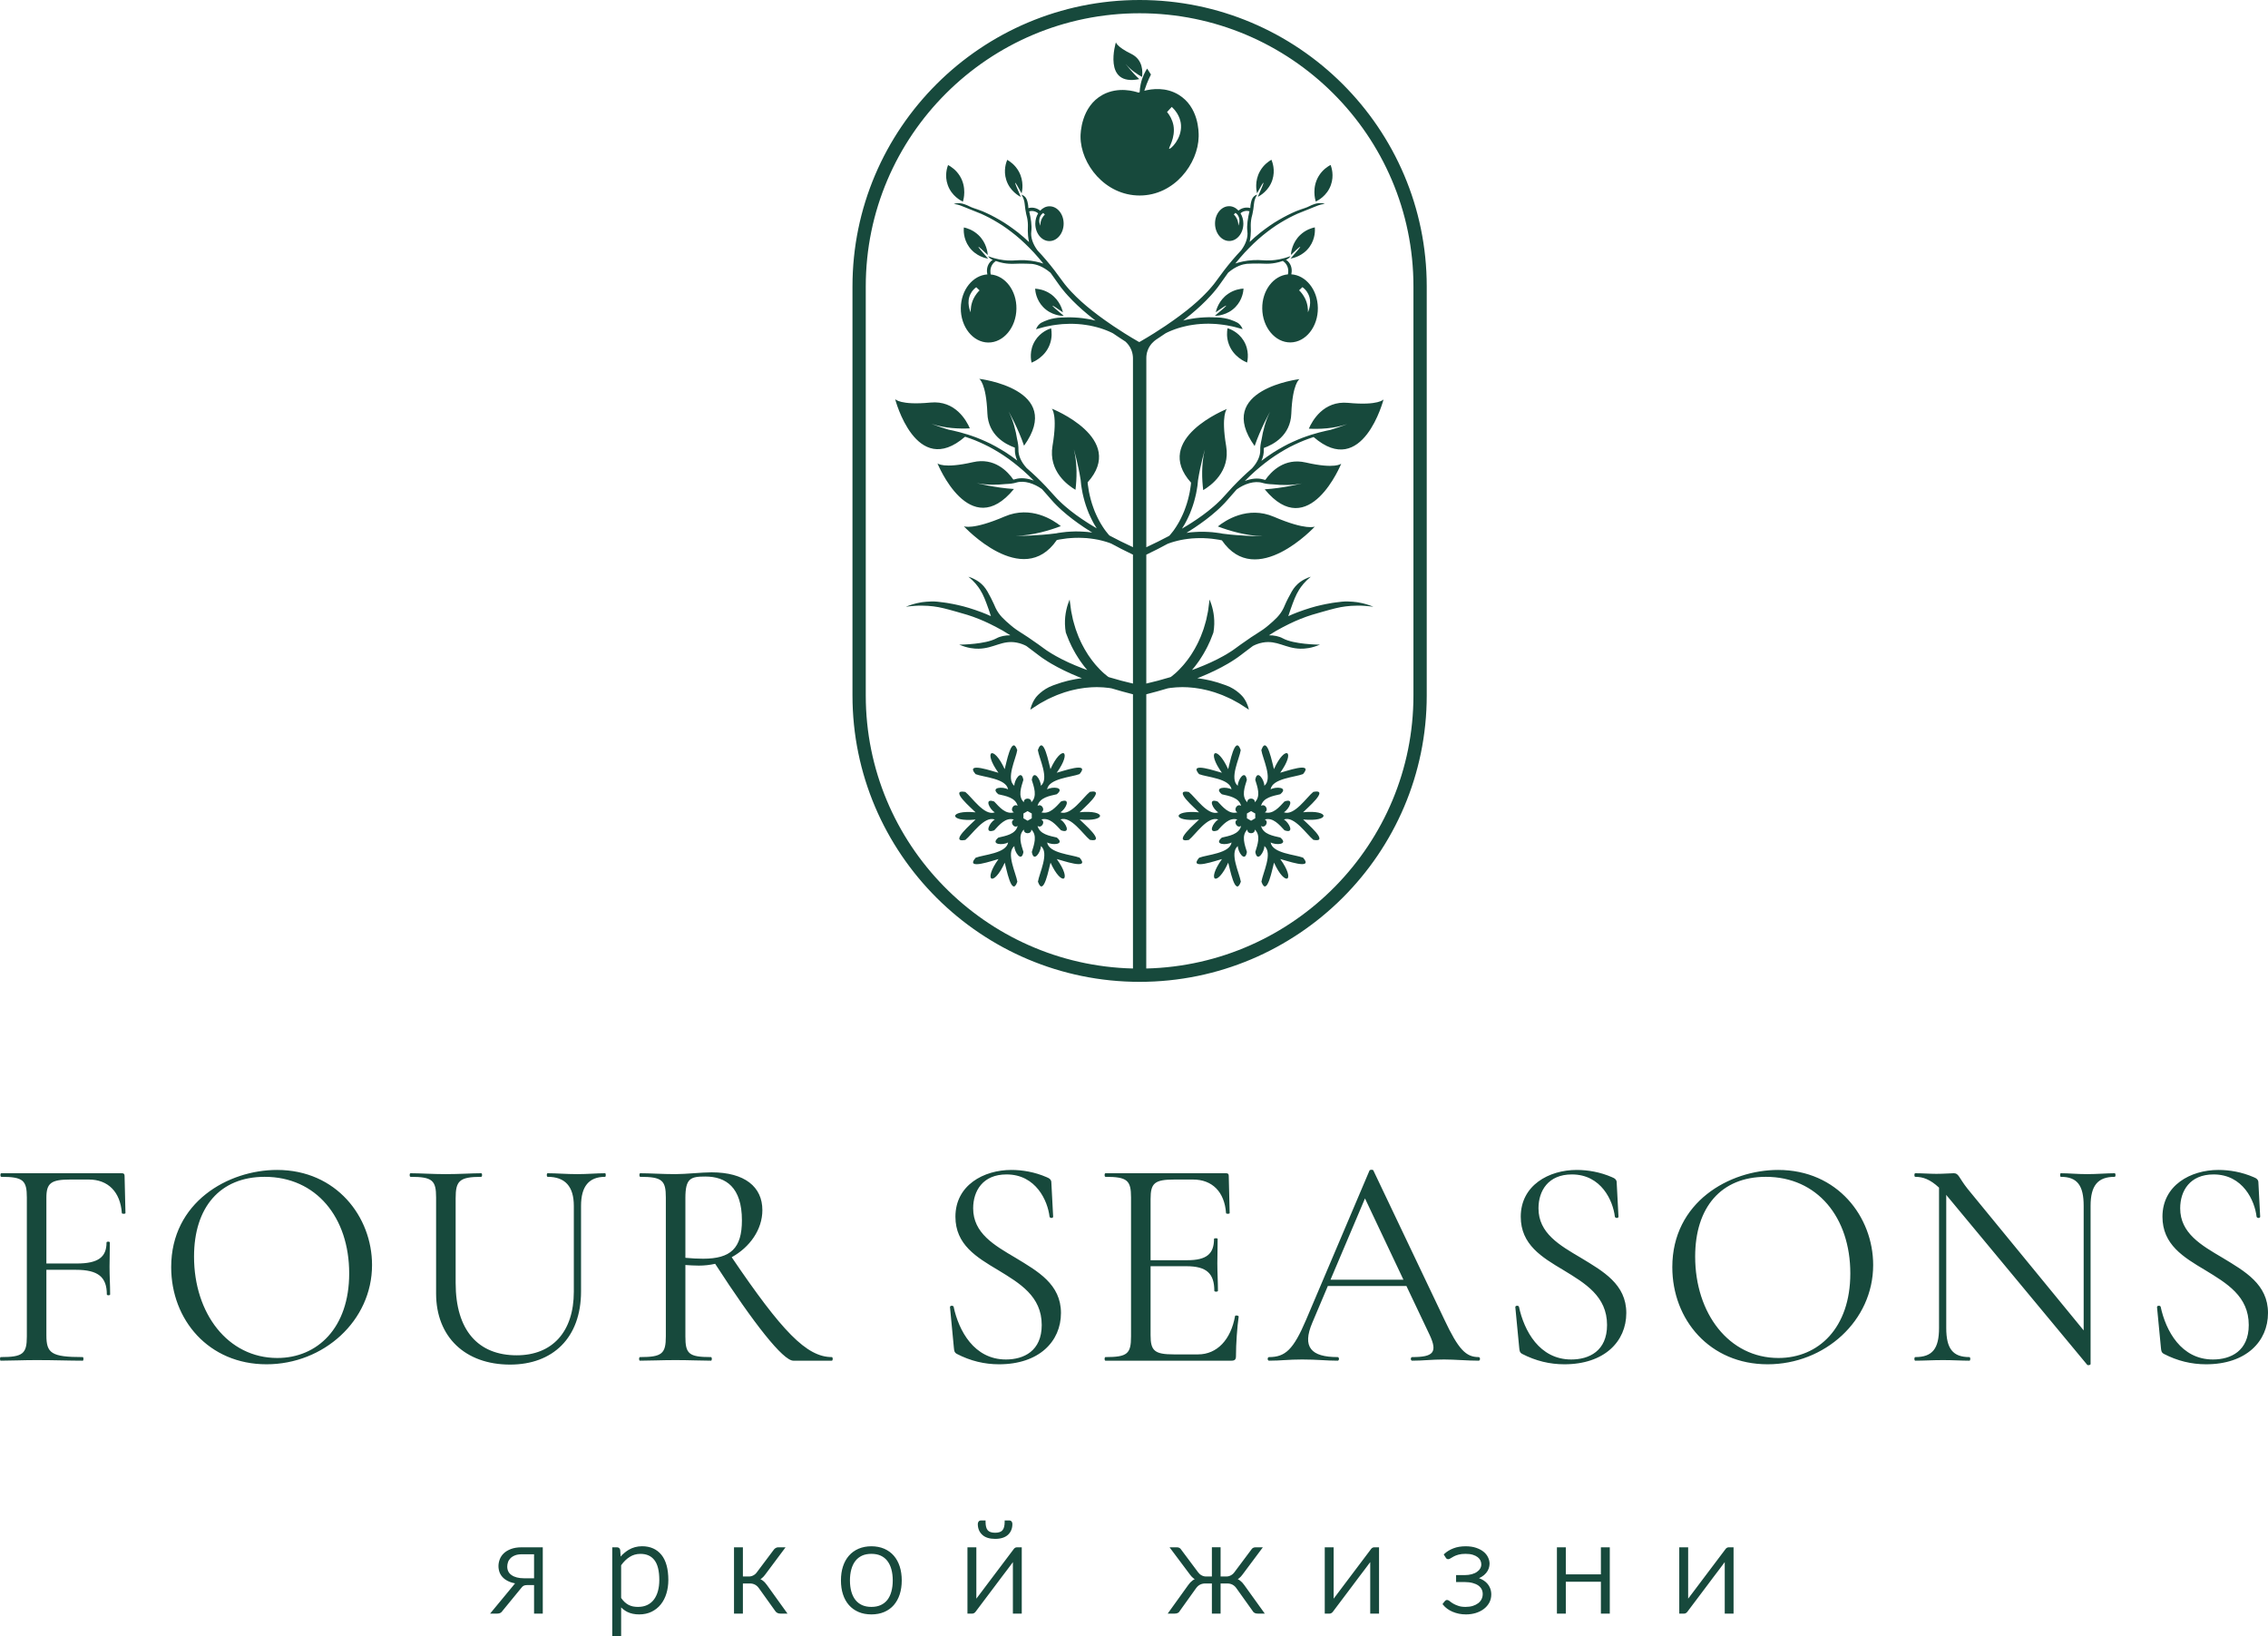 <?xml version="1.0" encoding="UTF-8"?> <svg xmlns="http://www.w3.org/2000/svg" width="226" height="163" viewBox="0 0 226 163" fill="none"> <path d="M96.729 31.12C96.673 30.992 96.281 30.123 96.707 29.289C96.873 28.945 97.118 28.729 97.281 28.617C97.395 28.722 97.498 28.826 97.612 28.931C97.437 29.091 97.214 29.364 97.024 29.73C96.74 30.302 96.722 30.832 96.729 31.12ZM116.766 10.651C116.995 10.868 117.633 11.517 117.684 12.483C117.76 13.844 116.638 14.887 116.511 14.823C116.396 14.759 117.161 13.755 116.931 12.483C116.817 11.911 116.549 11.465 116.294 11.16C116.447 10.982 116.613 10.817 116.766 10.651V10.651ZM113.527 7.881C112.797 7.213 112.167 6.37 112.167 6.37C112.658 6.965 113.315 7.397 113.801 7.663C113.867 7.216 113.933 5.958 112.726 5.367C111.244 4.642 111.198 4.21 111.198 4.21C111.198 4.21 109.829 8.639 113.527 7.881V7.881ZM132.619 18.433C132.961 17.475 132.675 16.651 132.591 16.432C132.313 16.579 131.785 16.912 131.402 17.547C130.72 18.678 131.045 19.861 131.11 20.08C131.29 19.996 132.225 19.538 132.619 18.433V18.433ZM122.321 32.698C122.264 33.007 122.198 33.627 122.46 34.319C122.925 35.555 124.058 36.035 124.27 36.12C124.315 35.927 124.536 34.911 123.912 33.918C123.371 33.056 122.545 32.768 122.321 32.698ZM122.37 29.278C121.45 29.915 121.2 30.866 121.144 31.112C121.817 30.639 122.165 30.417 122.187 30.445C122.211 30.477 121.834 30.816 121.056 31.464C121.255 31.462 122.296 31.43 123.112 30.586C123.821 29.854 123.901 28.985 123.915 28.751C123.622 28.768 122.994 28.846 122.37 29.278V29.278ZM125.899 18.198C125.935 18.216 125.748 18.687 125.339 19.612C125.516 19.522 126.435 19.032 126.792 17.915C127.101 16.946 126.786 16.131 126.694 15.916C126.439 16.061 125.911 16.409 125.544 17.071C125.003 18.05 125.202 19.012 125.261 19.258C125.654 18.536 125.867 18.183 125.899 18.198V18.198ZM129.57 23.402C128.755 24.169 128.652 25.146 128.632 25.398C129.228 24.83 129.538 24.558 129.564 24.583C129.593 24.61 129.271 25.002 128.599 25.759C128.795 25.727 129.819 25.54 130.5 24.584C131.091 23.754 131.039 22.883 131.018 22.65C130.731 22.711 130.121 22.882 129.57 23.402V23.402ZM95.953 20.089C96.018 19.871 96.343 18.687 95.661 17.557C95.278 16.922 94.75 16.589 94.472 16.441C94.388 16.66 94.101 17.485 94.444 18.443C94.838 19.547 95.773 20.006 95.953 20.089ZM104.603 34.329C104.864 33.636 104.799 33.017 104.742 32.708C104.518 32.778 103.692 33.065 103.151 33.928C102.527 34.921 102.747 35.937 102.793 36.13C103.005 36.045 104.138 35.565 104.603 34.329ZM106.007 31.474C105.229 30.826 104.852 30.486 104.876 30.455C104.898 30.426 105.246 30.649 105.919 31.122C105.862 30.876 105.613 29.925 104.692 29.288C104.069 28.856 103.441 28.778 103.148 28.761C103.162 28.995 103.242 29.864 103.951 30.596C104.767 31.44 105.808 31.472 106.007 31.474V31.474ZM101.724 19.622C101.315 18.697 101.128 18.225 101.164 18.208C101.196 18.192 101.409 18.545 101.802 19.267C101.86 19.022 102.06 18.059 101.519 17.081C101.152 16.418 100.623 16.07 100.368 15.925C100.277 16.141 99.962 16.955 100.271 17.925C100.627 19.042 101.547 19.532 101.724 19.622V19.622ZM98.464 25.769C97.792 25.012 97.47 24.62 97.499 24.592C97.525 24.568 97.835 24.839 98.43 25.408C98.411 25.156 98.308 24.179 97.492 23.411C96.941 22.892 96.332 22.72 96.045 22.659C96.023 22.893 95.972 23.765 96.563 24.594C97.243 25.55 98.268 25.737 98.464 25.769V25.769ZM124.667 81.766C124.529 81.686 124.39 81.606 124.252 81.526C124.252 81.367 124.252 81.207 124.251 81.048C124.39 80.969 124.528 80.888 124.667 80.809C124.805 80.888 124.944 80.968 125.082 81.047C125.082 81.207 125.082 81.366 125.082 81.526C124.944 81.606 124.806 81.686 124.667 81.766V81.766ZM102.397 80.809C102.536 80.888 102.674 80.968 102.813 81.047C102.813 81.207 102.813 81.366 102.813 81.526C102.675 81.606 102.536 81.686 102.398 81.766C102.26 81.686 102.121 81.606 101.983 81.526C101.982 81.367 101.982 81.207 101.982 81.048C102.12 80.969 102.259 80.888 102.397 80.809V80.809ZM12.143 116.887H0.128C0.008 116.887 0.008 117.245 0.128 117.245C2.315 117.245 2.675 117.604 2.675 119.307V133.142C2.675 134.875 2.285 135.204 0.067 135.204C-0.022 135.204 -0.022 135.562 0.067 135.562C1.056 135.562 2.315 135.503 3.633 135.503C5.461 135.503 6.929 135.562 8.248 135.562C8.338 135.562 8.338 135.204 8.248 135.204C5.101 135.204 4.622 134.815 4.622 133.023V126.508H7.559C9.776 126.508 10.645 127.225 10.645 128.959C10.645 129.078 10.974 129.078 10.974 128.959C10.974 127.942 10.915 127.136 10.915 126.21C10.915 125.462 10.944 124.985 10.944 123.789C10.944 123.669 10.615 123.669 10.615 123.789C10.615 125.253 9.776 125.88 7.648 125.88H4.622V119.337C4.622 117.873 5.072 117.514 7.019 117.514H8.847C10.764 117.514 11.993 118.739 12.143 120.861C12.143 120.95 12.502 120.95 12.502 120.861L12.413 117.155C12.413 116.976 12.352 116.887 12.143 116.887V116.887ZM27.635 135.293C22.691 135.293 19.335 130.841 19.335 125.193C19.335 120.293 21.912 117.245 26.376 117.245C31.5 117.245 34.796 121.279 34.796 126.867C34.796 132.305 31.62 135.293 27.635 135.293ZM60.296 116.887C59.487 116.887 58.528 116.976 57.539 116.976C56.401 116.976 55.471 116.887 54.572 116.887C54.453 116.887 54.453 117.245 54.572 117.245C56.311 117.245 57.18 118.201 57.18 120.143V128.69C57.18 132.664 55.052 135.025 51.486 135.025C47.651 135.025 45.404 132.544 45.404 127.823V119.367C45.404 117.663 45.763 117.245 47.95 117.245C48.071 117.245 48.071 116.887 47.95 116.887C47.022 116.887 45.794 116.976 44.415 116.976C43.097 116.976 41.868 116.887 40.909 116.887C40.789 116.887 40.789 117.245 40.909 117.245C43.097 117.245 43.456 117.604 43.456 119.307V128.869C43.456 133.202 46.363 135.951 50.827 135.951C55.082 135.951 57.899 133.291 57.899 128.66V120.143C57.899 118.201 58.678 117.245 60.296 117.245C60.386 117.245 60.386 116.887 60.296 116.887V116.887ZM70.065 125.403C69.556 125.403 68.867 125.373 68.297 125.313V119.367C68.297 117.395 68.806 117.215 70.275 117.215C72.342 117.215 73.93 118.291 73.93 121.578C73.93 124.357 72.821 125.403 70.065 125.403ZM101.198 125.313C99.07 124.058 96.973 122.863 96.973 120.383C96.973 118.649 97.931 117.006 100.299 117.006C103.235 117.006 104.404 119.636 104.584 121.219C104.643 121.398 104.943 121.369 104.943 121.219L104.763 117.783C104.763 117.574 104.613 117.394 104.284 117.275C103.115 116.767 101.887 116.558 100.778 116.558C98.021 116.558 95.205 118.081 95.205 121.219C95.205 123.998 97.302 125.253 99.46 126.538C101.617 127.853 103.805 129.138 103.805 132.007C103.805 134.606 102.007 135.443 100.239 135.443C97.063 135.443 95.534 132.574 95.025 130.184C94.965 130.034 94.635 130.064 94.666 130.243L95.055 134.307C95.085 134.606 95.115 134.755 95.325 134.875C96.703 135.592 98.111 135.921 99.55 135.921C103.535 135.921 105.722 133.65 105.722 130.811C105.722 127.942 103.415 126.658 101.198 125.313V125.313ZM123.072 131.11C122.653 133.471 121.274 134.935 119.386 134.935H116.989C115.041 134.935 114.652 134.577 114.652 133.023V126.15H118.218C120.225 126.15 121.004 126.867 121.004 128.6C121.004 128.719 121.364 128.719 121.364 128.6C121.364 127.614 121.304 126.777 121.304 125.851C121.304 125.134 121.334 124.626 121.334 123.43C121.334 123.341 120.974 123.341 120.974 123.43C120.974 124.925 120.225 125.552 118.308 125.552H114.652V119.456C114.652 117.873 115.041 117.514 117.049 117.514H118.877C120.794 117.514 122.023 118.739 122.172 120.861C122.172 120.95 122.532 120.95 122.532 120.861L122.442 117.155C122.442 116.976 122.383 116.887 122.172 116.887H110.157C110.038 116.887 110.038 117.245 110.157 117.245C112.345 117.245 112.704 117.604 112.704 119.307V133.142C112.704 134.875 112.345 135.204 110.157 135.204C110.038 135.204 110.038 135.562 110.157 135.562H122.712C123.042 135.562 123.161 135.443 123.161 135.114C123.161 133.86 123.282 132.216 123.431 131.17C123.431 131.05 123.102 131.021 123.072 131.11V131.11ZM157.531 125.313C155.404 124.058 153.306 122.863 153.306 120.383C153.306 118.649 154.265 117.006 156.632 117.006C159.569 117.006 160.737 119.636 160.917 121.219C160.977 121.398 161.277 121.369 161.277 121.219L161.097 117.783C161.097 117.574 160.947 117.394 160.617 117.275C159.449 116.767 158.221 116.558 157.112 116.558C154.355 116.558 151.539 118.081 151.539 121.219C151.539 123.998 153.636 125.253 155.793 126.538C157.951 127.853 160.138 129.138 160.138 132.007C160.138 134.606 158.34 135.443 156.573 135.443C153.396 135.443 151.868 132.574 151.359 130.184C151.299 130.034 150.969 130.064 150.999 130.243L151.389 134.307C151.419 134.606 151.449 134.755 151.658 134.875C153.037 135.592 154.445 135.921 155.883 135.921C159.868 135.921 162.056 133.65 162.056 130.811C162.056 127.942 159.749 126.658 157.531 125.313V125.313ZM136.017 119.396C137.787 123.146 138.607 124.879 139.849 127.495H132.581C133.699 124.854 134.592 122.754 136.017 119.396ZM140.147 128.123L142.458 132.992C143.267 134.726 142.848 135.204 140.721 135.204C140.541 135.204 140.541 135.562 140.721 135.562C141.829 135.562 142.638 135.443 143.897 135.443C144.976 135.443 146.234 135.562 147.343 135.562C147.522 135.562 147.522 135.204 147.343 135.204C146.084 135.204 145.335 134.457 143.927 131.469L136.856 116.617C136.826 116.498 136.496 116.528 136.466 116.617L130.144 131.499C128.885 134.457 128.076 135.204 126.458 135.204C126.278 135.204 126.278 135.562 126.458 135.562C127.686 135.562 128.316 135.443 129.754 135.443C131.312 135.443 132.121 135.562 133.29 135.562C133.469 135.562 133.469 135.204 133.29 135.204C130.653 135.204 129.724 134.218 130.773 131.767C131.362 130.375 131.86 129.197 132.315 128.123H140.147V128.123ZM177.218 135.293C172.274 135.293 168.918 130.841 168.918 125.193C168.918 120.293 171.494 117.245 175.96 117.245C181.083 117.245 184.379 121.279 184.379 126.867C184.379 132.305 181.203 135.293 177.218 135.293V135.293ZM210.718 116.887C209.939 116.887 208.95 116.976 207.991 116.976C206.972 116.976 206.163 116.887 205.354 116.887C205.264 116.887 205.264 117.245 205.354 117.245C207.002 117.245 207.632 118.112 207.632 120.143V132.544L196.066 118.44C195.167 117.305 195.197 116.887 194.687 116.887C194.358 116.887 193.698 116.947 192.949 116.947C192.32 116.947 191.541 116.887 190.852 116.887C190.732 116.887 190.732 117.245 190.852 117.245C191.601 117.245 192.32 117.484 193.219 118.321V132.305C193.219 134.367 192.56 135.204 190.852 135.204C190.732 135.204 190.732 135.562 190.852 135.562C191.661 135.562 192.62 135.503 193.608 135.503C194.627 135.503 195.466 135.562 196.245 135.562C196.365 135.562 196.365 135.204 196.245 135.204C194.597 135.204 193.938 134.367 193.938 132.305V119.038C194.028 119.158 194.088 119.247 194.178 119.337L207.991 135.98C208.051 136.04 208.321 136.011 208.321 135.891V120.143C208.321 118.112 209.04 117.245 210.718 117.245C210.837 117.245 210.837 116.887 210.718 116.887ZM221.475 125.313C219.348 124.058 217.25 122.863 217.25 120.383C217.25 118.649 218.209 117.006 220.577 117.006C223.513 117.006 224.681 119.636 224.861 121.219C224.921 121.398 225.221 121.369 225.221 121.219L225.041 117.783C225.041 117.574 224.892 117.394 224.562 117.275C223.393 116.767 222.165 116.558 221.056 116.558C218.299 116.558 215.483 118.081 215.483 121.219C215.483 123.998 217.58 125.253 219.737 126.538C221.895 127.853 224.082 129.138 224.082 132.007C224.082 134.606 222.284 135.443 220.516 135.443C217.34 135.443 215.812 132.574 215.303 130.184C215.243 130.034 214.914 130.064 214.943 130.243L215.333 134.307C215.363 134.606 215.393 134.755 215.603 134.875C216.981 135.592 218.389 135.921 219.827 135.921C223.813 135.921 226 133.65 226 130.811C226 127.942 223.693 126.658 221.475 125.313V125.313ZM177.188 116.558C172.334 116.558 166.641 119.755 166.641 126.239C166.641 131.499 170.386 135.921 176.139 135.921C181.832 135.921 186.656 131.588 186.656 126.03C186.656 121.219 183.091 116.558 177.188 116.558V116.558ZM82.889 135.204C80.372 135.204 77.915 132.634 72.911 125.253C74.709 124.267 75.968 122.504 75.968 120.562C75.968 118.231 74.2 116.797 70.904 116.797C69.915 116.797 68.357 116.976 67.308 116.976C65.99 116.976 64.761 116.887 63.802 116.887C63.682 116.887 63.682 117.245 63.802 117.245C65.989 117.245 66.349 117.604 66.349 119.307V133.142C66.349 134.875 65.96 135.204 63.772 135.204C63.653 135.204 63.653 135.562 63.772 135.562C64.731 135.562 65.99 135.503 67.308 135.503C68.686 135.503 69.885 135.562 70.844 135.562C70.964 135.562 70.964 135.204 70.844 135.204C68.626 135.204 68.297 134.875 68.297 133.142V126.03C68.686 126.06 69.226 126.09 69.646 126.09C70.185 126.09 70.724 126.03 71.263 125.911C75.129 131.887 78.035 135.562 79.054 135.562H82.889C83.009 135.562 83.009 135.204 82.889 135.204V135.204ZM27.605 116.558C22.751 116.558 17.058 119.755 17.058 126.239C17.058 131.499 20.803 135.921 26.556 135.921C32.249 135.921 37.073 131.588 37.073 126.03C37.073 121.219 33.508 116.558 27.605 116.558V116.558ZM97.213 81.649C96.909 81.983 94.487 84.009 96.193 83.683C96.856 83.157 98.092 81.25 99.131 81.648C98.622 81.93 98.014 83.119 99.071 82.724C99.57 82.193 100.205 81.406 101.034 81.647C100.589 81.859 100.999 82.565 101.405 82.286C101.2 83.125 100.2 83.278 99.489 83.446C98.62 84.162 99.956 84.23 100.455 83.93C100.283 85.027 98.006 85.145 97.221 85.455C96.086 86.767 99.056 85.685 99.497 85.588C97.907 87.8 99.004 88.418 100.12 85.946C100.257 86.376 100.806 89.48 101.376 87.844C101.251 87.008 100.213 84.987 101.078 84.289C101.068 84.869 101.796 85.989 101.982 84.879C101.77 84.183 101.405 83.24 102.028 82.644C101.99 83.134 102.808 83.134 102.769 82.644C103.394 83.24 103.029 84.18 102.818 84.879C103.005 85.988 103.733 84.867 103.722 84.287C104.588 84.983 103.552 87.008 103.428 87.843C104.001 89.478 104.546 86.372 104.682 85.943C105.808 88.422 106.893 87.784 105.305 85.584C105.746 85.68 108.717 86.758 107.581 85.448C106.793 85.138 104.519 85.024 104.344 83.928C104.844 84.227 106.18 84.157 105.309 83.442C104.599 83.276 103.597 83.121 103.392 82.285C103.798 82.563 104.207 81.856 103.762 81.645C104.592 81.403 105.226 82.189 105.727 82.72C106.784 83.112 106.174 81.924 105.665 81.644C106.702 81.243 107.943 83.151 108.606 83.674C110.312 83.998 107.887 81.975 107.583 81.642C110.299 81.909 110.287 80.653 107.582 80.924C107.887 80.591 110.308 78.565 108.603 78.891C107.938 79.417 106.704 81.323 105.664 80.926C106.174 80.644 106.781 79.456 105.725 79.85C105.226 80.381 104.59 81.168 103.761 80.927C104.206 80.715 103.796 80.009 103.39 80.288C103.595 79.45 104.595 79.296 105.307 79.128C106.176 78.412 104.839 78.344 104.341 78.644C104.512 77.547 106.789 77.43 107.575 77.119C108.71 75.807 105.74 76.889 105.299 76.986C106.889 74.774 105.791 74.156 104.676 76.627C104.538 76.198 103.99 73.094 103.419 74.731C103.545 75.566 104.582 77.586 103.718 78.285C103.727 77.705 102.999 76.585 102.813 77.694C103.025 78.391 103.391 79.334 102.767 79.93C102.806 79.44 101.987 79.44 102.026 79.93C101.401 79.334 101.767 78.394 101.977 77.695C101.79 76.586 101.062 77.707 101.074 78.287C100.208 77.591 101.244 75.566 101.367 74.732C100.794 73.096 100.25 76.202 100.113 76.631C98.987 74.151 97.902 74.79 99.491 76.99C99.049 76.894 96.079 75.816 97.214 77.127C98.003 77.436 100.276 77.55 100.451 78.646C99.952 78.347 98.615 78.417 99.486 79.132C100.197 79.298 101.198 79.453 101.403 80.289C100.997 80.011 100.588 80.718 101.033 80.929C100.203 81.171 99.57 80.385 99.068 79.854C98.012 79.462 98.621 80.65 99.131 80.931C98.093 81.331 96.853 79.423 96.19 78.899C94.483 78.576 96.908 80.6 97.212 80.932C94.496 80.665 94.508 81.921 97.213 81.649V81.649ZM129.852 80.924C130.157 80.591 132.577 78.565 130.871 78.891C130.208 79.417 128.973 81.323 127.933 80.926C128.443 80.644 129.05 79.456 127.994 79.85C127.495 80.381 126.86 81.168 126.031 80.927C126.476 80.715 126.066 80.009 125.66 80.288C125.865 79.45 126.864 79.296 127.576 79.128C128.445 78.412 127.108 78.344 126.61 78.644C126.781 77.547 129.058 77.43 129.844 77.119C130.979 75.807 128.009 76.889 127.568 76.986C129.158 74.774 128.061 74.156 126.945 76.627C126.808 76.198 126.259 73.094 125.688 74.731C125.813 75.566 126.852 77.586 125.987 78.285C125.997 77.705 125.268 76.585 125.082 77.694C125.295 78.391 125.661 79.334 125.037 79.93C125.075 79.44 124.256 79.44 124.296 79.93C123.671 79.334 124.036 78.394 124.247 77.695C124.059 76.586 123.332 77.707 123.343 78.287C122.477 77.591 123.513 75.566 123.636 74.732C123.064 73.096 122.519 76.202 122.383 76.631C121.257 74.151 120.171 74.79 121.76 76.99C121.318 76.894 118.348 75.816 119.484 77.127C120.272 77.436 122.546 77.55 122.72 78.646C122.221 78.347 120.885 78.417 121.755 79.132C122.466 79.298 123.468 79.453 123.673 80.289C123.267 80.011 122.858 80.718 123.303 80.929C122.472 81.171 121.839 80.385 121.338 79.854C120.281 79.462 120.89 80.65 121.401 80.931C120.362 81.331 119.122 79.423 118.459 78.899C116.753 78.576 119.177 80.6 119.482 80.932C116.765 80.665 116.777 81.921 119.482 81.649C119.178 81.983 116.757 84.009 118.462 83.683C119.125 83.157 120.361 81.25 121.401 81.648C120.891 81.93 120.284 83.119 121.34 82.724C121.839 82.193 122.474 81.406 123.304 81.647C122.859 81.859 123.269 82.565 123.674 82.286C123.469 83.125 122.47 83.278 121.758 83.446C120.889 84.162 122.225 84.23 122.724 83.93C122.553 85.027 120.276 85.145 119.49 85.455C118.356 86.767 121.326 85.685 121.766 85.588C120.176 87.8 121.273 88.418 122.389 85.946C122.527 86.376 123.075 89.48 123.646 87.844C123.521 87.008 122.482 84.987 123.347 84.289C123.337 84.869 124.066 85.989 124.252 84.879C124.04 84.183 123.674 83.24 124.298 82.644C124.26 83.134 125.077 83.134 125.039 82.644C125.664 83.24 125.298 84.18 125.088 84.879C125.275 85.988 126.002 84.867 125.991 84.287C126.857 84.983 125.821 87.008 125.698 87.843C126.27 89.478 126.815 86.372 126.952 85.943C128.078 88.422 129.163 87.784 127.574 85.584C128.016 85.68 130.985 86.758 129.85 85.448C129.062 85.138 126.788 85.024 126.614 83.928C127.113 84.227 128.449 84.157 127.579 83.442C126.868 83.276 125.866 83.121 125.661 82.285C126.068 82.563 126.476 81.856 126.031 81.645C126.862 81.403 127.495 82.189 127.996 82.72C129.053 83.112 128.443 81.924 127.934 81.644C128.972 81.243 130.212 83.151 130.875 83.674C132.582 83.998 130.157 81.975 129.853 81.642C132.569 81.909 132.557 80.653 129.852 80.924V80.924ZM113.565 19.478C117.021 19.478 119.393 16.311 119.444 13.603C119.456 13.081 119.431 10.651 117.454 9.443C116.177 8.664 114.797 8.843 114.028 9.042C114.097 8.827 114.174 8.604 114.264 8.374C114.401 8.023 114.546 7.706 114.689 7.424C114.562 7.227 114.436 7.029 114.309 6.831C114.109 7.138 113.818 7.669 113.663 8.399C113.603 8.683 113.574 8.947 113.564 9.184C113.514 9.202 113.473 9.218 113.45 9.227C113.105 9.113 111.448 8.591 109.879 9.443C107.711 10.626 107.672 13.323 107.672 13.603C107.672 16.337 110.108 19.478 113.565 19.478V19.478ZM103.656 21.556C103.74 21.382 103.865 21.272 103.948 21.214C104.006 21.267 104.058 21.321 104.117 21.374C104.028 21.455 103.915 21.595 103.818 21.782C103.673 22.073 103.665 22.343 103.668 22.49C103.64 22.425 103.439 21.982 103.656 21.556V21.556ZM123.394 22.48C123.398 22.333 123.389 22.063 123.245 21.772C123.148 21.585 123.035 21.445 122.946 21.364C123.005 21.311 123.056 21.258 123.115 21.204C123.198 21.262 123.323 21.372 123.407 21.547C123.624 21.973 123.423 22.415 123.394 22.48V22.48ZM130.038 29.721C129.849 29.354 129.626 29.081 129.451 28.922C129.565 28.817 129.667 28.712 129.781 28.607C129.945 28.72 130.19 28.935 130.356 29.279C130.782 30.114 130.39 30.983 130.334 31.11C130.341 30.822 130.323 30.293 130.038 29.721ZM86.271 28.533C86.271 13.528 98.513 1.321 113.559 1.321C128.605 1.321 140.846 13.528 140.846 28.533V69.286C140.846 84.07 128.963 96.138 114.221 96.49C114.222 87.383 114.223 78.276 114.225 69.169C114.942 68.987 115.655 68.793 116.358 68.579C116.437 68.566 116.523 68.552 116.623 68.536C116.785 68.516 116.968 68.493 117.178 68.481C117.318 68.467 117.468 68.464 117.624 68.462L117.842 68.457C117.921 68.46 118.003 68.462 118.086 68.464C118.253 68.468 118.424 68.472 118.603 68.492L119.004 68.528C119.09 68.54 119.177 68.553 119.264 68.567L119.416 68.59C119.623 68.616 119.828 68.662 120.044 68.71L120.237 68.753C120.412 68.79 120.582 68.841 120.752 68.892C120.852 68.922 120.95 68.952 121.041 68.977C121.206 69.03 121.366 69.091 121.524 69.149C121.621 69.185 121.718 69.222 121.807 69.254C121.963 69.316 122.113 69.385 122.258 69.452C122.342 69.491 122.425 69.529 122.51 69.566C122.652 69.624 122.783 69.698 122.91 69.769C122.978 69.808 123.046 69.845 123.105 69.875C123.169 69.912 123.232 69.945 123.293 69.978C123.404 70.038 123.509 70.093 123.605 70.16L124.449 70.705C124.317 70.1 124.058 69.695 123.889 69.472C123.889 69.472 123.287 68.68 122.182 68.283C122.164 68.277 122.075 68.247 121.901 68.185C121.72 68.12 121.537 68.055 121.342 67.996C121.241 67.97 121.14 67.942 121.039 67.913C120.848 67.859 120.655 67.804 120.459 67.766L120.266 67.726C120.034 67.679 119.795 67.629 119.558 67.603L119.403 67.581C119.372 67.577 119.34 67.573 119.308 67.569C119.405 67.531 119.502 67.496 119.598 67.457C120.647 67.031 121.543 66.597 122.339 66.13L122.409 66.089C122.608 65.97 122.806 65.852 122.995 65.722L123.097 65.655C123.17 65.606 123.244 65.558 123.318 65.505L123.627 65.277C123.803 65.146 123.979 65.011 124.153 64.878C124.371 64.711 124.589 64.544 124.809 64.385C124.825 64.373 124.841 64.363 124.857 64.352C125.059 64.246 125.391 64.097 125.819 64.018C127.257 63.753 128.069 64.597 129.587 64.629C130.039 64.638 130.708 64.578 131.532 64.221L131.366 64.221C131.342 64.221 128.931 64.193 127.848 63.606C127.431 63.379 126.944 63.291 126.442 63.293C126.69 63.138 126.938 62.978 127.184 62.835C128.07 62.34 128.848 61.959 129.563 61.672C130.422 61.327 131.07 61.148 131.82 60.939C132.859 60.649 133.388 60.502 134.102 60.412C134.743 60.331 135.688 60.279 136.855 60.452C136.462 60.286 135.946 60.113 135.327 60.012C135.327 60.011 134.462 59.87 133.724 59.944C133.694 59.947 133.435 59.975 133.095 60.02C133.093 60.02 133.092 60.02 133.092 60.02C132.977 60.037 132.862 60.055 132.733 60.071L132.491 60.115C132.222 60.162 131.942 60.212 131.662 60.28C130.981 60.427 130.208 60.661 129.3 60.999C129.003 61.111 128.693 61.243 128.374 61.386C128.426 61.22 128.504 60.98 128.607 60.694C128.897 59.883 129.102 59.31 129.454 58.752C129.67 58.409 130.029 57.932 130.62 57.455C129.774 57.721 129.315 58.152 129.09 58.408C128.816 58.722 128.637 59.067 128.363 59.592C128.107 60.082 128.026 60.323 127.907 60.572C127.553 61.31 127.045 61.744 126.393 62.301C125.617 62.963 125.338 62.986 123.64 64.206C123.417 64.366 123.235 64.5 123.115 64.588L122.823 64.797C122.762 64.838 122.701 64.877 122.64 64.915L122.516 64.994C122.341 65.11 122.157 65.215 121.973 65.319L121.896 65.363C121.127 65.795 120.261 66.193 119.249 66.581C119.098 66.639 118.937 66.698 118.775 66.757C118.808 66.717 118.841 66.676 118.876 66.635C118.996 66.492 119.121 66.342 119.233 66.183L119.491 65.828C119.547 65.747 119.6 65.663 119.653 65.579L119.731 65.457C119.866 65.257 119.983 65.044 120.096 64.838L120.191 64.665C120.292 64.488 120.375 64.304 120.459 64.12C120.502 64.027 120.544 63.935 120.591 63.838C120.669 63.657 120.739 63.473 120.807 63.294L120.914 63.014C120.958 62.763 120.989 62.486 120.998 62.186C121.026 61.156 120.771 60.306 120.531 59.728L120.399 60.73C120.39 60.84 120.364 60.957 120.337 61.082C120.322 61.148 120.308 61.217 120.296 61.28C120.279 61.355 120.263 61.432 120.247 61.511C120.221 61.652 120.192 61.798 120.145 61.942C120.118 62.031 120.093 62.12 120.068 62.212C120.025 62.363 119.981 62.52 119.931 62.671C119.896 62.763 119.861 62.857 119.828 62.951C119.77 63.112 119.711 63.275 119.647 63.43C119.603 63.522 119.563 63.615 119.522 63.71C119.451 63.872 119.38 64.035 119.294 64.193L119.195 64.379C119.094 64.571 118.999 64.751 118.885 64.925L118.803 65.058C118.758 65.131 118.714 65.205 118.67 65.272L118.434 65.606C118.335 65.752 118.226 65.885 118.122 66.014C118.069 66.078 118.018 66.141 117.976 66.195L117.834 66.356C117.727 66.477 117.625 66.593 117.515 66.7C117.374 66.848 117.236 66.973 117.108 67.089C116.983 67.198 116.872 67.293 116.778 67.361L116.662 67.448C116.66 67.45 116.66 67.451 116.657 67.452C116.621 67.463 116.585 67.474 116.548 67.485C115.77 67.721 114.995 67.925 114.225 68.102C114.225 63.823 114.226 59.543 114.226 55.263C115.045 54.873 115.752 54.505 116.34 54.184C116.399 54.161 116.462 54.137 116.53 54.112C116.683 54.06 116.854 54.001 117.047 53.95C117.237 53.891 117.451 53.85 117.673 53.798C117.899 53.762 118.135 53.708 118.385 53.685C118.509 53.672 118.636 53.658 118.763 53.644C118.892 53.633 119.022 53.63 119.153 53.622C119.415 53.602 119.682 53.614 119.949 53.616C120.216 53.617 120.482 53.654 120.744 53.671C121.005 53.699 121.26 53.746 121.508 53.781C121.595 53.797 121.674 53.817 121.759 53.836C125.173 58.794 131.021 52.461 131.021 52.461C131.021 52.461 130.171 52.872 126.947 51.488C124.322 50.361 122.093 51.854 121.356 52.448C122.465 52.871 124.096 53.361 125.816 53.427C125.816 53.427 123.817 53.429 121.813 53.166C121.747 53.154 121.688 53.139 121.621 53.127C121.357 53.094 121.086 53.049 120.809 53.023C120.53 53.01 120.248 52.976 119.965 52.979C119.681 52.981 119.398 52.973 119.119 52.999C118.98 53.008 118.842 53.015 118.706 53.028C118.57 53.045 118.436 53.062 118.304 53.079C118.277 53.082 118.252 53.088 118.226 53.092C118.628 52.842 118.901 52.661 119.03 52.575C119.803 52.059 120.565 51.495 121.273 50.858C121.448 50.697 121.625 50.539 121.79 50.366C121.873 50.281 121.959 50.199 122.041 50.112L122.279 49.845C122.589 49.499 122.887 49.141 123.194 48.804C123.21 48.787 123.227 48.771 123.242 48.754C124.001 48.208 124.998 47.866 125.798 48.109C126.097 48.199 126.458 48.241 126.834 48.254C127.708 48.347 128.735 48.366 129.74 48.163C129.74 48.163 127.854 48.638 126.027 48.749C130.441 54.128 133.651 46.192 133.651 46.192C133.651 46.192 133.081 46.758 130.11 46.076C127.98 45.587 126.661 46.984 126.084 47.815C126.021 47.802 125.959 47.788 125.901 47.77C125.318 47.593 124.661 47.681 124.043 47.92C124.388 47.574 124.737 47.239 125.091 46.924C125.746 46.357 126.404 45.836 127.066 45.398C127.731 44.965 128.38 44.584 129.01 44.292C129.321 44.138 129.631 44.016 129.921 43.892C130.219 43.785 130.495 43.665 130.766 43.584C130.814 43.568 130.854 43.557 130.901 43.542C135.791 47.784 137.867 39.793 137.867 39.793C137.867 39.793 137.377 40.427 134.341 40.136C131.87 39.899 130.752 41.942 130.422 42.709C131.445 42.76 132.896 42.715 134.247 42.254C134.247 42.254 133.54 42.534 132.57 42.828C132.431 42.858 132.284 42.889 132.112 42.926C131.714 43.015 131.233 43.136 130.691 43.306C130.674 43.309 130.659 43.313 130.642 43.316C130.644 43.317 130.646 43.318 130.647 43.32C130.379 43.397 130.104 43.507 129.81 43.607C129.511 43.728 129.193 43.847 128.873 43.999C128.224 44.284 127.553 44.661 126.865 45.091C126.474 45.338 126.085 45.619 125.696 45.914C125.864 45.547 125.946 45.174 125.934 44.817C125.932 44.757 125.936 44.693 125.939 44.629C126.895 44.291 128.591 43.387 128.676 41.209C128.794 38.171 129.49 37.771 129.49 37.771C129.49 37.771 120.97 38.783 125.021 44.438C125.606 42.71 126.559 41.019 126.559 41.019C126.1 41.934 125.849 42.927 125.711 43.793C125.624 44.157 125.57 44.515 125.58 44.828C125.598 45.42 125.303 46.066 124.763 46.66C124.111 47.224 123.47 47.835 122.847 48.492C122.528 48.828 122.226 49.177 121.91 49.518L121.679 49.768C121.599 49.849 121.515 49.927 121.434 50.007C121.273 50.169 121.099 50.318 120.927 50.469C120.234 51.07 119.482 51.607 118.716 52.097C118.589 52.178 118.264 52.384 117.779 52.669C117.869 52.528 117.957 52.379 118.053 52.222C118.164 52.006 118.295 51.784 118.401 51.541C118.456 51.42 118.511 51.297 118.568 51.173C118.62 51.047 118.666 50.917 118.717 50.787C118.824 50.529 118.9 50.257 118.985 49.987C119.071 49.718 119.121 49.439 119.19 49.169C119.247 48.897 119.283 48.626 119.328 48.364C119.353 48.187 119.365 48.018 119.379 47.849C119.633 46.239 120.057 44.803 120.057 44.803C119.697 46.261 119.766 47.774 119.897 48.83C120.644 48.394 122.615 46.985 122.184 44.448C121.654 41.331 122.255 40.745 122.255 40.745C122.255 40.745 114.76 43.712 118.684 48.086C118.679 48.152 118.676 48.213 118.668 48.281C118.629 48.527 118.6 48.784 118.55 49.041C118.489 49.296 118.446 49.56 118.369 49.815C118.293 50.069 118.227 50.328 118.129 50.572C118.084 50.695 118.042 50.818 117.995 50.937C117.943 51.055 117.893 51.172 117.843 51.286C117.748 51.517 117.627 51.726 117.527 51.931C117.41 52.128 117.31 52.32 117.197 52.484C117.092 52.653 116.984 52.799 116.89 52.928C116.793 53.055 116.706 53.166 116.631 53.249C116.595 53.291 116.562 53.328 116.533 53.36C116.527 53.365 116.525 53.37 116.521 53.375C116.48 53.397 116.443 53.418 116.402 53.44C115.824 53.748 115.089 54.12 114.227 54.519C114.227 48.246 114.228 41.973 114.229 35.701C114.226 35.498 114.248 35.209 114.369 34.889C114.582 34.326 114.977 33.991 115.221 33.823C115.261 33.797 115.301 33.771 115.341 33.745C115.344 33.743 115.349 33.74 115.352 33.738C115.352 33.738 115.351 33.738 115.351 33.738C115.638 33.55 115.906 33.369 116.151 33.202C116.207 33.172 116.266 33.143 116.331 33.111C116.476 33.044 116.639 32.968 116.824 32.899C117.005 32.821 117.211 32.76 117.425 32.686C117.644 32.627 117.871 32.551 118.114 32.503C118.235 32.477 118.358 32.45 118.482 32.423C118.608 32.4 118.736 32.383 118.864 32.362C119.12 32.315 119.385 32.301 119.648 32.276C119.911 32.249 120.176 32.259 120.436 32.249C120.696 32.25 120.952 32.271 121.199 32.28C121.446 32.298 121.684 32.336 121.91 32.36C122.137 32.38 122.345 32.438 122.541 32.471C122.735 32.512 122.916 32.536 123.07 32.585C123.226 32.628 123.362 32.665 123.474 32.696C123.697 32.757 123.825 32.792 123.825 32.792C123.767 32.641 123.651 32.405 123.415 32.218C123.382 32.193 123.29 32.122 123.006 32.002C122.811 31.921 122.478 31.782 121.998 31.698C121.767 31.657 121.594 31.633 121.244 31.625C120.981 31.619 120.71 31.602 120.434 31.604C120.158 31.619 119.877 31.614 119.598 31.646C119.319 31.677 119.039 31.698 118.767 31.752C118.631 31.776 118.496 31.796 118.363 31.823C118.231 31.853 118.101 31.884 117.973 31.914C117.946 31.919 117.922 31.928 117.897 31.934C118.267 31.648 118.518 31.442 118.637 31.344C119.345 30.758 120.039 30.124 120.669 29.425C120.826 29.249 120.984 29.075 121.129 28.889C121.203 28.796 121.279 28.706 121.35 28.612L121.558 28.325C121.828 27.953 122.085 27.57 122.353 27.208C122.366 27.189 122.381 27.172 122.395 27.154C123.17 26.5 123.826 26.328 124.247 26.282C124.357 26.269 124.52 26.266 124.846 26.259C125.798 26.237 126.056 26.298 126.546 26.265C126.846 26.245 127.291 26.185 127.832 25.997C127.934 26.064 128.077 26.179 128.192 26.363C128.453 26.78 128.362 27.225 128.337 27.334C126.894 27.462 125.756 28.937 125.779 30.743C125.803 32.62 127.071 34.135 128.595 34.115C130.118 34.095 131.346 32.548 131.321 30.671C131.297 28.866 130.122 27.421 128.677 27.33C128.735 27.059 128.772 26.585 128.457 26.165C128.36 26.036 128.25 25.947 128.139 25.875C128.201 25.855 128.288 25.819 128.378 25.753C128.492 25.67 128.561 25.576 128.599 25.514C127.784 25.825 127.115 25.915 126.663 25.941C125.969 25.981 125.643 25.879 124.913 25.915C124.123 25.953 123.493 26.121 123.098 26.25C123.403 25.875 123.713 25.51 124.029 25.164C124.616 24.538 125.211 23.959 125.819 23.46C126.43 22.966 127.03 22.525 127.62 22.174C127.911 21.991 128.203 21.839 128.476 21.687C128.759 21.551 129.019 21.405 129.277 21.298C129.72 21.115 129.966 21.024 130.62 20.757C130.637 20.75 130.749 20.704 130.9 20.644C131.155 20.542 131.282 20.491 131.364 20.461C131.512 20.408 131.731 20.343 132.018 20.303C131.773 20.23 131.569 20.227 131.44 20.236C131.253 20.248 131.11 20.292 130.989 20.328C130.758 20.399 130.596 20.483 130.536 20.514C130.076 20.746 129.948 20.728 129.161 21.037C128.896 21.141 128.628 21.284 128.338 21.418C128.056 21.567 127.755 21.717 127.455 21.898C126.845 22.245 126.223 22.685 125.589 23.178C125.229 23.462 124.875 23.777 124.522 24.107C124.62 23.639 124.642 23.26 124.645 23.002C124.648 22.676 124.619 22.502 124.645 22.168C124.674 21.803 124.746 21.512 124.802 21.327C124.824 21.225 124.858 21.058 124.89 20.85C124.965 20.355 124.948 20.159 125.053 19.848C125.089 19.739 125.154 19.574 125.274 19.385C125.188 19.413 125.067 19.465 124.955 19.567C124.743 19.762 124.689 20.021 124.636 20.281C124.613 20.393 124.59 20.545 124.588 20.728C124.442 20.688 124.251 20.66 124.026 20.698C123.742 20.746 123.538 20.876 123.411 20.981C123.157 20.707 122.828 20.538 122.466 20.542C121.69 20.551 121.063 21.333 121.074 22.289C121.085 23.245 121.728 24.018 122.505 24.009C123.282 24.001 123.908 23.213 123.897 22.257C123.894 21.878 123.787 21.531 123.614 21.247C123.706 21.168 123.855 21.061 124.081 21.023C124.25 20.993 124.396 21.016 124.506 21.047C124.345 21.711 124.219 22.471 124.297 23.049C124.375 23.63 124.151 24.297 123.679 24.937C123.094 25.558 122.526 26.225 121.979 26.936C121.699 27.299 121.438 27.673 121.16 28.041L120.958 28.31C120.888 28.398 120.814 28.483 120.742 28.57C120.6 28.746 120.444 28.911 120.29 29.077C119.669 29.74 118.983 30.344 118.278 30.905C118.073 31.067 117.319 31.665 116.136 32.462C115.48 32.904 114.609 33.463 113.553 34.068C113.531 34.068 113.511 34.067 113.49 34.067C112.442 33.465 111.579 32.911 110.927 32.472C109.744 31.674 108.99 31.077 108.785 30.914C108.08 30.354 107.394 29.749 106.773 29.087C106.619 28.921 106.463 28.756 106.321 28.58C106.249 28.493 106.174 28.408 106.105 28.319L105.902 28.051C105.625 27.683 105.364 27.309 105.084 26.945C104.537 26.234 103.969 25.568 103.384 24.947C102.912 24.307 102.688 23.64 102.766 23.058C102.843 22.481 102.718 21.721 102.557 21.057C102.667 21.026 102.813 21.003 102.982 21.033C103.208 21.071 103.357 21.177 103.449 21.257C103.276 21.541 103.169 21.887 103.165 22.267C103.154 23.223 103.781 24.011 104.558 24.019C105.334 24.028 105.978 23.255 105.989 22.299C106 21.342 105.373 20.561 104.597 20.552C104.235 20.548 103.905 20.717 103.651 20.99C103.525 20.886 103.32 20.755 103.037 20.707C102.812 20.669 102.62 20.698 102.475 20.738C102.472 20.555 102.45 20.402 102.427 20.291C102.373 20.031 102.32 19.771 102.108 19.577C101.996 19.475 101.875 19.422 101.789 19.395C101.908 19.584 101.973 19.748 102.01 19.857C102.115 20.169 102.098 20.364 102.173 20.86C102.205 21.068 102.239 21.235 102.261 21.337C102.316 21.522 102.389 21.813 102.418 22.178C102.444 22.512 102.415 22.686 102.418 23.012C102.421 23.269 102.442 23.649 102.54 24.117C102.188 23.787 101.834 23.471 101.474 23.187C100.84 22.695 100.218 22.255 99.608 21.908C99.308 21.727 99.007 21.577 98.725 21.427C98.435 21.294 98.167 21.151 97.902 21.047C97.114 20.738 96.987 20.756 96.527 20.523C96.467 20.493 96.305 20.409 96.074 20.338C95.953 20.301 95.81 20.258 95.623 20.245C95.493 20.237 95.29 20.239 95.045 20.313C95.332 20.353 95.551 20.418 95.699 20.471C95.781 20.5 95.908 20.552 96.163 20.654C96.314 20.714 96.425 20.76 96.443 20.767C97.097 21.034 97.343 21.124 97.786 21.308C98.044 21.415 98.304 21.561 98.587 21.696C98.86 21.849 99.153 22 99.442 22.184C100.033 22.534 100.633 22.976 101.244 23.47C101.852 23.968 102.447 24.548 103.034 25.173C103.35 25.519 103.66 25.884 103.965 26.26C103.57 26.13 102.94 25.962 102.15 25.924C101.42 25.888 101.094 25.99 100.4 25.95C99.948 25.924 99.278 25.835 98.464 25.523C98.502 25.585 98.571 25.679 98.685 25.763C98.775 25.828 98.862 25.864 98.923 25.884C98.813 25.957 98.703 26.045 98.606 26.174C98.291 26.595 98.328 27.068 98.386 27.339C96.941 27.431 95.765 28.876 95.742 30.681C95.717 32.557 96.945 34.105 98.468 34.125C99.992 34.144 101.259 32.63 101.284 30.753C101.307 28.947 100.169 27.472 98.726 27.343C98.701 27.235 98.61 26.79 98.871 26.372C98.986 26.189 99.129 26.073 99.231 26.006C99.772 26.195 100.216 26.254 100.517 26.274C101.007 26.308 101.265 26.247 102.217 26.268C102.543 26.275 102.706 26.279 102.816 26.291C103.237 26.337 103.893 26.51 104.668 27.164C104.682 27.181 104.696 27.199 104.71 27.217C104.978 27.58 105.235 27.963 105.505 28.335L105.713 28.622C105.784 28.716 105.86 28.806 105.934 28.898C106.078 29.084 106.236 29.259 106.394 29.435C107.024 30.134 107.718 30.767 108.426 31.354C108.545 31.451 108.795 31.657 109.166 31.943C109.14 31.937 109.116 31.929 109.09 31.923C108.962 31.894 108.832 31.863 108.7 31.832C108.567 31.806 108.431 31.786 108.295 31.762C108.024 31.708 107.744 31.687 107.465 31.656C107.186 31.624 106.905 31.629 106.629 31.614C106.353 31.611 106.082 31.628 105.819 31.634C105.469 31.643 105.296 31.667 105.065 31.707C104.584 31.792 104.251 31.93 104.057 32.012C103.773 32.132 103.68 32.203 103.648 32.228C103.412 32.415 103.296 32.651 103.238 32.802C103.238 32.802 103.366 32.767 103.589 32.706C103.701 32.675 103.837 32.637 103.993 32.595C104.147 32.546 104.328 32.522 104.522 32.481C104.718 32.447 104.926 32.389 105.153 32.37C105.379 32.346 105.616 32.308 105.863 32.29C106.111 32.281 106.367 32.26 106.627 32.258C106.887 32.268 107.152 32.259 107.415 32.285C107.678 32.31 107.943 32.325 108.199 32.372C108.327 32.393 108.455 32.41 108.58 32.433C108.705 32.46 108.828 32.486 108.949 32.513C109.192 32.56 109.419 32.637 109.638 32.695C109.852 32.77 110.058 32.831 110.239 32.908C110.424 32.978 110.587 33.054 110.732 33.121C110.796 33.153 110.856 33.182 110.912 33.211C111.275 33.461 111.686 33.735 112.144 34.028C112.357 34.221 112.594 34.5 112.745 34.889C112.87 35.21 112.897 35.501 112.897 35.706C112.897 41.976 112.897 48.245 112.897 54.515C112.008 54.106 111.254 53.723 110.663 53.409C110.621 53.386 110.585 53.366 110.544 53.344C110.54 53.339 110.537 53.334 110.531 53.328C110.503 53.297 110.47 53.259 110.433 53.218C110.359 53.135 110.272 53.024 110.175 52.897C110.08 52.767 109.973 52.621 109.868 52.452C109.755 52.288 109.654 52.096 109.538 51.9C109.437 51.695 109.317 51.485 109.221 51.255C109.172 51.14 109.121 51.024 109.07 50.906C109.023 50.787 108.981 50.664 108.935 50.541C108.839 50.297 108.772 50.038 108.696 49.784C108.618 49.528 108.576 49.264 108.514 49.01C108.465 48.752 108.436 48.496 108.396 48.25C108.388 48.182 108.386 48.12 108.38 48.054C112.305 43.681 104.81 40.713 104.81 40.713C104.81 40.713 105.411 41.3 104.881 44.416C104.449 46.954 106.421 48.363 107.168 48.798C107.299 47.743 107.367 46.23 107.008 44.772C107.008 44.772 107.432 46.208 107.685 47.816C107.7 47.987 107.712 48.155 107.737 48.333C107.782 48.594 107.818 48.866 107.875 49.138C107.943 49.407 107.994 49.686 108.08 49.956C108.165 50.225 108.241 50.498 108.347 50.756C108.398 50.886 108.445 51.016 108.497 51.141C108.553 51.266 108.609 51.389 108.664 51.509C108.769 51.753 108.901 51.975 109.012 52.191C109.108 52.348 109.195 52.497 109.285 52.637C108.8 52.353 108.476 52.147 108.349 52.066C107.583 51.575 106.83 51.039 106.137 50.438C105.965 50.286 105.791 50.137 105.631 49.975C105.549 49.895 105.466 49.818 105.386 49.736L105.155 49.487C104.838 49.146 104.537 48.797 104.218 48.461C103.595 47.804 102.954 47.193 102.302 46.63C101.761 46.035 101.467 45.389 101.485 44.796C101.494 44.484 101.44 44.126 101.354 43.762C101.216 42.896 100.965 41.903 100.506 40.988C100.506 40.988 101.459 42.678 102.044 44.407C106.095 38.751 97.575 37.74 97.575 37.74C97.575 37.74 98.27 38.139 98.389 41.178C98.474 43.355 100.171 44.26 101.126 44.597C101.129 44.661 101.132 44.725 101.13 44.785C101.119 45.143 101.202 45.515 101.369 45.883C100.98 45.587 100.59 45.307 100.2 45.059C99.512 44.63 98.841 44.252 98.192 43.967C97.872 43.816 97.554 43.697 97.255 43.575C96.96 43.475 96.686 43.365 96.418 43.288C96.419 43.287 96.421 43.286 96.422 43.284C96.406 43.281 96.39 43.278 96.374 43.275C95.832 43.104 95.35 42.983 94.953 42.895C94.781 42.858 94.634 42.827 94.495 42.797C93.525 42.503 92.818 42.223 92.818 42.223C94.168 42.684 95.62 42.729 96.643 42.677C96.313 41.911 95.195 39.868 92.724 40.105C89.688 40.396 89.198 39.761 89.198 39.761C89.198 39.761 91.274 47.753 96.163 43.511C96.211 43.526 96.251 43.536 96.299 43.553C96.57 43.634 96.846 43.753 97.144 43.86C97.434 43.985 97.744 44.107 98.054 44.262C98.684 44.552 99.333 44.934 99.998 45.367C100.661 45.805 101.319 46.325 101.974 46.893C102.328 47.208 102.677 47.543 103.022 47.888C102.404 47.65 101.747 47.562 101.163 47.739C101.106 47.757 101.044 47.77 100.98 47.784C100.403 46.953 99.084 45.556 96.955 46.044C93.983 46.726 93.414 46.161 93.414 46.161C93.414 46.161 96.624 54.097 101.037 48.718C99.21 48.607 97.324 48.132 97.324 48.132C98.33 48.335 99.358 48.316 100.231 48.222C100.606 48.21 100.968 48.168 101.267 48.077C102.067 47.835 103.064 48.176 103.823 48.723C103.839 48.74 103.855 48.756 103.87 48.773C104.178 49.109 104.476 49.468 104.786 49.814L105.024 50.08C105.105 50.167 105.191 50.25 105.274 50.335C105.44 50.508 105.617 50.666 105.792 50.827C106.499 51.463 107.261 52.028 108.034 52.544C108.164 52.63 108.437 52.811 108.839 53.06C108.813 53.057 108.788 53.05 108.761 53.048C108.629 53.031 108.495 53.014 108.359 52.997C108.223 52.984 108.085 52.977 107.945 52.968C107.667 52.941 107.384 52.949 107.1 52.947C106.817 52.944 106.535 52.978 106.256 52.992C105.978 53.018 105.707 53.063 105.444 53.096C105.377 53.107 105.318 53.122 105.252 53.135C103.247 53.398 101.249 53.395 101.249 53.395C102.969 53.33 104.6 52.839 105.709 52.416C104.972 51.823 102.742 50.329 100.118 51.456C96.894 52.841 96.043 52.429 96.043 52.429C96.043 52.429 101.891 58.763 105.306 53.805C105.391 53.786 105.469 53.766 105.557 53.75C105.805 53.715 106.06 53.668 106.321 53.639C106.583 53.623 106.849 53.586 107.116 53.584C107.383 53.583 107.65 53.57 107.912 53.591C108.042 53.598 108.173 53.602 108.301 53.612C108.429 53.627 108.556 53.64 108.68 53.654C108.929 53.677 109.165 53.731 109.392 53.767C109.614 53.819 109.827 53.859 110.017 53.919C110.211 53.969 110.382 54.028 110.535 54.081C110.603 54.106 110.666 54.13 110.726 54.153C111.327 54.481 112.054 54.858 112.897 55.259C112.897 59.541 112.897 63.822 112.897 68.103C112.125 67.926 111.349 67.721 110.57 67.485C110.533 67.474 110.496 67.463 110.46 67.452C110.458 67.451 110.458 67.45 110.456 67.448L110.339 67.361C110.246 67.293 110.135 67.198 110.01 67.089C109.882 66.973 109.744 66.848 109.603 66.7C109.493 66.593 109.39 66.477 109.284 66.356L109.141 66.195C109.1 66.141 109.049 66.078 108.996 66.014C108.891 65.885 108.783 65.752 108.684 65.606L108.448 65.272C108.404 65.205 108.359 65.131 108.314 65.058L108.233 64.925C108.119 64.751 108.023 64.571 107.922 64.379L107.823 64.193C107.738 64.035 107.667 63.872 107.595 63.71C107.555 63.615 107.514 63.522 107.47 63.43C107.407 63.275 107.348 63.112 107.29 62.951C107.256 62.857 107.222 62.763 107.187 62.671C107.136 62.52 107.093 62.363 107.05 62.212C107.025 62.12 106.999 62.031 106.973 61.942C106.926 61.798 106.897 61.652 106.87 61.511C106.855 61.432 106.839 61.355 106.822 61.28C106.81 61.217 106.795 61.148 106.781 61.082C106.754 60.957 106.728 60.84 106.718 60.73L106.586 59.728C106.346 60.306 106.091 61.156 106.12 62.186C106.129 62.486 106.159 62.763 106.204 63.014L106.311 63.294C106.379 63.473 106.449 63.657 106.527 63.838C106.574 63.935 106.616 64.027 106.658 64.12C106.742 64.304 106.826 64.488 106.926 64.665L107.021 64.838C107.134 65.044 107.252 65.257 107.387 65.457L107.464 65.579C107.518 65.663 107.571 65.747 107.627 65.828L107.885 66.183C107.996 66.342 108.121 66.492 108.242 66.635C108.276 66.676 108.309 66.717 108.343 66.757C108.181 66.698 108.02 66.639 107.868 66.581C106.856 66.193 105.991 65.795 105.221 65.363L105.145 65.319C104.961 65.215 104.777 65.11 104.602 64.994L104.478 64.915C104.417 64.877 104.355 64.838 104.295 64.797L104.002 64.588C103.882 64.5 103.701 64.366 103.478 64.206C101.78 62.986 101.501 62.963 100.725 62.301C100.073 61.744 99.565 61.31 99.211 60.572C99.091 60.323 99.01 60.082 98.754 59.592C98.481 59.067 98.301 58.722 98.027 58.408C97.803 58.152 97.344 57.721 96.497 57.455C97.088 57.932 97.448 58.409 97.664 58.752C98.015 59.31 98.221 59.883 98.511 60.694C98.614 60.98 98.692 61.22 98.744 61.386C98.424 61.243 98.114 61.111 97.818 60.999C96.91 60.661 96.137 60.427 95.455 60.28C95.175 60.212 94.896 60.162 94.627 60.115L94.385 60.071C94.256 60.055 94.14 60.037 94.025 60.02C94.025 60.02 94.024 60.02 94.022 60.02C93.683 59.975 93.424 59.947 93.394 59.944C92.656 59.87 91.791 60.011 91.79 60.012C91.171 60.113 90.656 60.286 90.263 60.452C91.43 60.279 92.374 60.331 93.015 60.412C93.73 60.502 94.258 60.649 95.297 60.939C96.048 61.148 96.696 61.327 97.554 61.672C98.269 61.959 99.048 62.34 99.933 62.835C100.179 62.978 100.428 63.138 100.676 63.293C100.174 63.291 99.687 63.379 99.27 63.606C98.186 64.193 95.776 64.221 95.751 64.221L95.585 64.221C96.41 64.578 97.078 64.638 97.53 64.629C99.049 64.597 99.861 63.753 101.299 64.018C101.727 64.097 102.059 64.246 102.261 64.352C102.277 64.363 102.293 64.373 102.308 64.385C102.528 64.544 102.746 64.711 102.965 64.878C103.139 65.011 103.314 65.146 103.491 65.277L103.799 65.505C103.873 65.558 103.947 65.606 104.021 65.655L104.123 65.722C104.311 65.852 104.51 65.97 104.709 66.089L104.779 66.13C105.574 66.597 106.471 67.031 107.52 67.457C107.616 67.496 107.712 67.531 107.809 67.569C107.778 67.573 107.746 67.577 107.715 67.581L107.56 67.603C107.322 67.629 107.083 67.679 106.852 67.726L106.659 67.766C106.463 67.804 106.27 67.859 106.078 67.913C105.977 67.942 105.877 67.97 105.776 67.996C105.581 68.055 105.398 68.12 105.217 68.185C105.042 68.247 104.954 68.277 104.936 68.283C103.831 68.68 103.229 69.472 103.229 69.472C103.06 69.695 102.801 70.1 102.668 70.705L103.513 70.16C103.609 70.093 103.713 70.038 103.825 69.978C103.885 69.945 103.948 69.912 104.013 69.875C104.072 69.845 104.14 69.808 104.207 69.769C104.334 69.698 104.466 69.624 104.607 69.566C104.693 69.529 104.776 69.491 104.859 69.452C105.005 69.385 105.155 69.316 105.311 69.254C105.4 69.222 105.496 69.185 105.594 69.149C105.751 69.091 105.912 69.03 106.077 68.977C106.168 68.952 106.266 68.922 106.366 68.892C106.535 68.841 106.706 68.79 106.88 68.753L107.074 68.71C107.29 68.662 107.495 68.616 107.702 68.59L107.853 68.567C107.941 68.553 108.028 68.54 108.113 68.528L108.514 68.492C108.693 68.472 108.865 68.468 109.032 68.464C109.114 68.462 109.196 68.46 109.276 68.457L109.493 68.462C109.65 68.464 109.8 68.467 109.94 68.481C110.15 68.493 110.332 68.516 110.495 68.536C110.595 68.552 110.681 68.566 110.76 68.579C111.464 68.793 112.178 68.988 112.897 69.17C112.897 78.277 112.897 87.383 112.897 96.49C98.155 96.138 86.271 84.07 86.271 69.286V28.533V28.533ZM113.559 97.819C129.336 97.819 142.17 85.019 142.17 69.286V28.533C142.17 12.8 129.336 0 113.559 0C97.783 0 84.947 12.8 84.947 28.533V69.286C84.947 85.019 97.783 97.819 113.559 97.819Z" fill="#17493C"></path> <path d="M53.218 154.849V157.241H52.227C51.961 157.241 51.717 157.213 51.502 157.158C51.294 157.103 51.115 157.023 50.973 156.921C50.834 156.827 50.725 156.707 50.656 156.565C50.583 156.423 50.546 156.26 50.546 156.081C50.546 155.94 50.568 155.791 50.619 155.645C50.663 155.504 50.743 155.372 50.856 155.256C50.966 155.14 51.115 155.041 51.301 154.965C51.483 154.889 51.72 154.849 51.997 154.849H53.218V154.849ZM65.698 157.415C65.698 157.819 65.65 158.19 65.559 158.521C65.468 158.848 65.333 159.132 65.154 159.368C64.98 159.597 64.761 159.776 64.498 159.902C64.239 160.026 63.93 160.092 63.576 160.092C63.401 160.092 63.23 160.077 63.069 160.045C62.916 160.012 62.767 159.961 62.631 159.888C62.497 159.816 62.362 159.721 62.238 159.605C62.121 159.495 62.004 159.357 61.895 159.201V155.943C62.147 155.591 62.431 155.31 62.745 155.114C63.058 154.911 63.419 154.809 63.813 154.809C64.425 154.809 64.881 155.009 65.205 155.424C65.534 155.838 65.698 156.51 65.698 157.415V157.415ZM78.472 160.76H77.775C77.64 160.76 77.535 160.735 77.448 160.687C77.363 160.64 77.294 160.572 77.236 160.481L75.632 158.241C75.519 158.078 75.388 157.958 75.235 157.878C75.085 157.797 74.91 157.758 74.716 157.758H74.028V160.764H73.142V154.155H74.028V157.063H74.626C74.782 157.063 74.928 157.027 75.07 156.95C75.209 156.878 75.326 156.773 75.42 156.641L77.112 154.387C77.156 154.325 77.214 154.271 77.291 154.228C77.367 154.18 77.451 154.155 77.542 154.155H78.279L76.255 156.867C76.153 157.009 76.036 157.136 75.909 157.238C75.865 157.274 75.822 157.303 75.774 157.332C75.854 157.368 75.927 157.412 75.993 157.46C76.149 157.572 76.295 157.725 76.423 157.91L78.472 160.76V160.76ZM86.832 160.092C86.474 160.092 86.16 160.03 85.894 159.91C85.635 159.79 85.413 159.615 85.238 159.394C85.059 159.168 84.924 158.888 84.833 158.565C84.742 158.237 84.695 157.863 84.695 157.456C84.695 157.049 84.742 156.674 84.833 156.347C84.924 156.019 85.059 155.74 85.238 155.51C85.413 155.285 85.635 155.111 85.898 154.987C86.16 154.867 86.474 154.806 86.832 154.806C87.189 154.806 87.502 154.867 87.764 154.987C88.027 155.111 88.249 155.285 88.421 155.51C88.599 155.74 88.734 156.019 88.822 156.343C88.913 156.674 88.96 157.049 88.96 157.456C88.96 157.863 88.913 158.237 88.822 158.565C88.734 158.888 88.599 159.168 88.424 159.394C88.249 159.615 88.027 159.79 87.764 159.91C87.502 160.03 87.189 160.092 86.832 160.092V160.092ZM100.881 151.831C100.881 152.275 100.735 152.639 100.444 152.908C100.153 153.176 99.722 153.315 99.164 153.315C98.603 153.315 98.169 153.18 97.881 152.908C97.586 152.639 97.436 152.275 97.436 151.831C97.436 151.741 97.462 151.664 97.509 151.598C97.564 151.522 97.644 151.482 97.735 151.482H98.209V151.621C98.209 152.013 98.282 152.296 98.428 152.46C98.57 152.624 98.818 152.704 99.164 152.704C99.504 152.704 99.748 152.624 99.89 152.46C100.036 152.296 100.112 152.013 100.112 151.621V151.482H100.594C100.684 151.482 100.761 151.525 100.816 151.602C100.86 151.668 100.881 151.744 100.881 151.831V151.831ZM101.815 154.155V160.76H100.932V155.63C100.911 155.66 100.885 155.696 100.856 155.736C100.743 155.889 100.597 156.081 100.418 156.322C100.236 156.558 100.032 156.827 99.806 157.128C99.576 157.43 99.347 157.735 99.113 158.052L97.232 160.55C97.203 160.597 97.159 160.64 97.108 160.681C97.043 160.732 96.97 160.76 96.893 160.76H96.404V154.155H97.29V159.27C97.308 159.245 97.334 159.215 97.36 159.179L97.801 158.597C97.98 158.357 98.184 158.088 98.41 157.787C98.636 157.485 98.865 157.176 99.106 156.863C99.657 156.129 100.284 155.296 100.987 154.369C101.013 154.325 101.057 154.275 101.111 154.231C101.173 154.18 101.246 154.155 101.326 154.155H101.815V154.155ZM126.033 160.76H125.34C125.205 160.76 125.099 160.739 125.012 160.692C124.924 160.644 124.851 160.567 124.8 160.466L123.211 158.241C123.102 158.078 122.967 157.958 122.813 157.878C122.66 157.797 122.482 157.758 122.289 157.758H121.629V160.764H120.761V157.758H120.101C119.908 157.758 119.733 157.797 119.576 157.878C119.423 157.958 119.292 158.078 119.179 158.237L117.571 160.485C117.538 160.568 117.465 160.644 117.374 160.692C117.287 160.739 117.178 160.76 117.046 160.76H116.357L118.406 157.91C118.533 157.725 118.676 157.576 118.829 157.463C118.898 157.412 118.971 157.368 119.051 157.332C119.004 157.303 118.96 157.27 118.92 157.238C118.792 157.136 118.676 157.009 118.573 156.867L116.543 154.155H117.287C117.473 154.155 117.619 154.242 117.713 154.402L119.386 156.641C119.482 156.773 119.602 156.878 119.74 156.95C119.879 157.027 120.028 157.063 120.185 157.063H120.761V154.151H121.629V157.063H122.201C122.354 157.063 122.507 157.027 122.646 156.95C122.788 156.878 122.908 156.773 123.003 156.641L124.688 154.387C124.771 154.242 124.917 154.155 125.103 154.155H125.84L123.816 156.867C123.714 157.009 123.597 157.136 123.47 157.238C123.43 157.27 123.386 157.303 123.339 157.332C123.419 157.368 123.492 157.412 123.561 157.463C123.714 157.576 123.856 157.725 123.984 157.91L126.033 160.76V160.76ZM137.418 154.155V160.76H136.539V155.63C136.517 155.66 136.492 155.696 136.459 155.736C136.35 155.889 136.204 156.081 136.021 156.322C135.843 156.558 135.639 156.827 135.409 157.128C135.183 157.43 134.954 157.735 134.717 158.052L132.836 160.55C132.806 160.597 132.763 160.64 132.711 160.681C132.646 160.732 132.573 160.76 132.496 160.76H132.008V154.155H132.894V159.27C132.916 159.245 132.937 159.215 132.967 159.179L133.404 158.597C133.587 158.357 133.79 158.088 134.013 157.787C134.239 157.485 134.472 157.176 134.709 156.863C135.263 156.129 135.89 155.296 136.59 154.369C136.616 154.325 136.663 154.275 136.714 154.231C136.78 154.18 136.853 154.155 136.93 154.155H137.418V154.155ZM148.602 158.852C148.602 159.15 148.534 159.427 148.402 159.673C148.267 159.917 148.085 160.128 147.852 160.303C147.625 160.473 147.356 160.608 147.053 160.702C146.751 160.793 146.423 160.84 146.08 160.84C145.839 160.84 145.603 160.819 145.377 160.772C145.15 160.724 144.939 160.659 144.742 160.575C144.545 160.491 144.366 160.39 144.209 160.273C144.049 160.157 143.914 160.026 143.808 159.892L143.743 159.808L143.969 159.52C144.089 159.372 144.264 159.347 144.495 159.547C144.571 159.612 144.677 159.688 144.815 159.768C144.946 159.848 145.117 159.921 145.318 159.989C145.512 160.059 145.756 160.092 146.04 160.092C146.306 160.092 146.55 160.059 146.762 159.994C146.97 159.928 147.148 159.837 147.298 159.724C147.444 159.612 147.556 159.477 147.633 159.321C147.709 159.168 147.749 158.994 147.749 158.808C147.749 158.634 147.713 158.477 147.64 158.332C147.567 158.19 147.458 158.066 147.312 157.961C147.162 157.855 146.973 157.772 146.747 157.711C146.517 157.649 146.248 157.615 145.945 157.615H145.095V156.925H145.945C146.204 156.925 146.441 156.893 146.653 156.837C146.86 156.779 147.039 156.7 147.177 156.601C147.316 156.507 147.426 156.391 147.498 156.263C147.571 156.136 147.607 156.001 147.607 155.852C147.607 155.717 147.579 155.591 147.52 155.467C147.462 155.343 147.371 155.234 147.246 155.136C147.119 155.038 146.955 154.958 146.758 154.896C146.558 154.834 146.313 154.806 146.036 154.806C145.77 154.806 145.537 154.831 145.351 154.882C145.162 154.932 145.004 154.991 144.881 155.056C144.753 155.122 144.654 155.18 144.578 155.231C144.385 155.369 144.264 155.354 144.169 155.3C144.133 155.278 144.097 155.238 144.064 155.183L143.863 154.867L143.944 154.791C144.181 154.573 144.48 154.391 144.83 154.257C145.176 154.122 145.588 154.052 146.054 154.052C146.441 154.052 146.787 154.104 147.079 154.201C147.374 154.3 147.625 154.43 147.826 154.591C148.026 154.751 148.179 154.94 148.278 155.151C148.38 155.358 148.431 155.573 148.431 155.787C148.431 155.936 148.402 156.093 148.352 156.252C148.296 156.416 148.209 156.569 148.089 156.714C147.972 156.856 147.819 156.987 147.629 157.103C147.553 157.15 147.469 157.19 147.382 157.23C147.706 157.35 147.972 157.518 148.172 157.732C148.457 158.045 148.602 158.423 148.602 158.852V158.852ZM160.411 154.155V160.76H159.525V157.583H156.029V160.76H155.143V154.155H156.029V156.849H159.525V154.155H160.411ZM172.744 154.155V160.76H171.866V155.63C171.843 155.66 171.814 155.696 171.785 155.736C171.676 155.889 171.53 156.081 171.347 156.322C171.165 156.558 170.961 156.827 170.735 157.128C170.509 157.43 170.276 157.735 170.043 158.052L168.162 160.55C168.132 160.597 168.089 160.64 168.038 160.681C167.972 160.732 167.899 160.76 167.822 160.76H167.334V154.155H168.22V159.27C168.242 159.245 168.263 159.215 168.289 159.179L168.73 158.597C168.912 158.357 169.113 158.088 169.339 157.787C169.565 157.485 169.798 157.176 170.035 156.863C170.589 156.129 171.216 155.296 171.916 154.369C171.942 154.325 171.986 154.275 172.04 154.231C172.106 154.18 172.179 154.155 172.255 154.155H172.744V154.155ZM89.656 156.067C89.522 155.649 89.321 155.289 89.066 154.991C88.807 154.692 88.483 154.46 88.107 154.296C87.732 154.137 87.301 154.052 86.832 154.052C86.357 154.052 85.93 154.137 85.555 154.296C85.176 154.46 84.855 154.692 84.593 154.991C84.334 155.289 84.133 155.649 83.999 156.067C83.864 156.477 83.798 156.947 83.798 157.456C83.798 157.961 83.864 158.427 83.999 158.837C84.133 159.255 84.334 159.615 84.593 159.91C84.855 160.208 85.18 160.441 85.555 160.6C85.93 160.76 86.357 160.84 86.832 160.84C87.301 160.84 87.732 160.76 88.107 160.6C88.483 160.441 88.807 160.208 89.066 159.91C89.321 159.612 89.522 159.251 89.656 158.837C89.788 158.427 89.857 157.961 89.857 157.456C89.857 156.947 89.788 156.477 89.656 156.067ZM65.912 154.907C65.449 154.337 64.801 154.049 63.984 154.049C63.492 154.049 63.044 154.169 62.646 154.405C62.354 154.58 62.085 154.806 61.844 155.075L61.804 154.43C61.775 154.257 61.654 154.155 61.483 154.155H61.009V163H61.895V160.142C62.081 160.328 62.285 160.477 62.515 160.594C62.847 160.757 63.24 160.84 63.692 160.84C64.155 160.84 64.575 160.749 64.935 160.572C65.293 160.393 65.602 160.15 65.847 159.841C66.095 159.532 66.284 159.165 66.408 158.75C66.532 158.339 66.598 157.888 66.598 157.415C66.598 156.31 66.365 155.467 65.912 154.907V154.907ZM51.979 154.155C51.567 154.155 51.21 154.213 50.922 154.322C50.63 154.43 50.386 154.577 50.2 154.754C50.014 154.932 49.879 155.136 49.795 155.362C49.715 155.58 49.671 155.802 49.671 156.023C49.671 156.245 49.711 156.46 49.784 156.659C49.864 156.863 49.989 157.045 50.156 157.205C50.324 157.365 50.543 157.495 50.801 157.601C50.958 157.663 51.133 157.711 51.33 157.747C51.268 157.801 51.217 157.867 51.17 157.939L48.837 160.76H49.547C49.682 160.76 49.791 160.735 49.876 160.684C49.956 160.637 50.025 160.567 50.069 160.491L51.928 158.223C51.971 158.161 52.016 158.11 52.059 158.07C52.096 158.034 52.139 158.005 52.183 157.983C52.23 157.958 52.281 157.943 52.34 157.932C52.409 157.921 52.493 157.914 52.592 157.914H53.218V160.76H54.086V154.155H51.979V154.155Z" fill="#17493C"></path> </svg> 